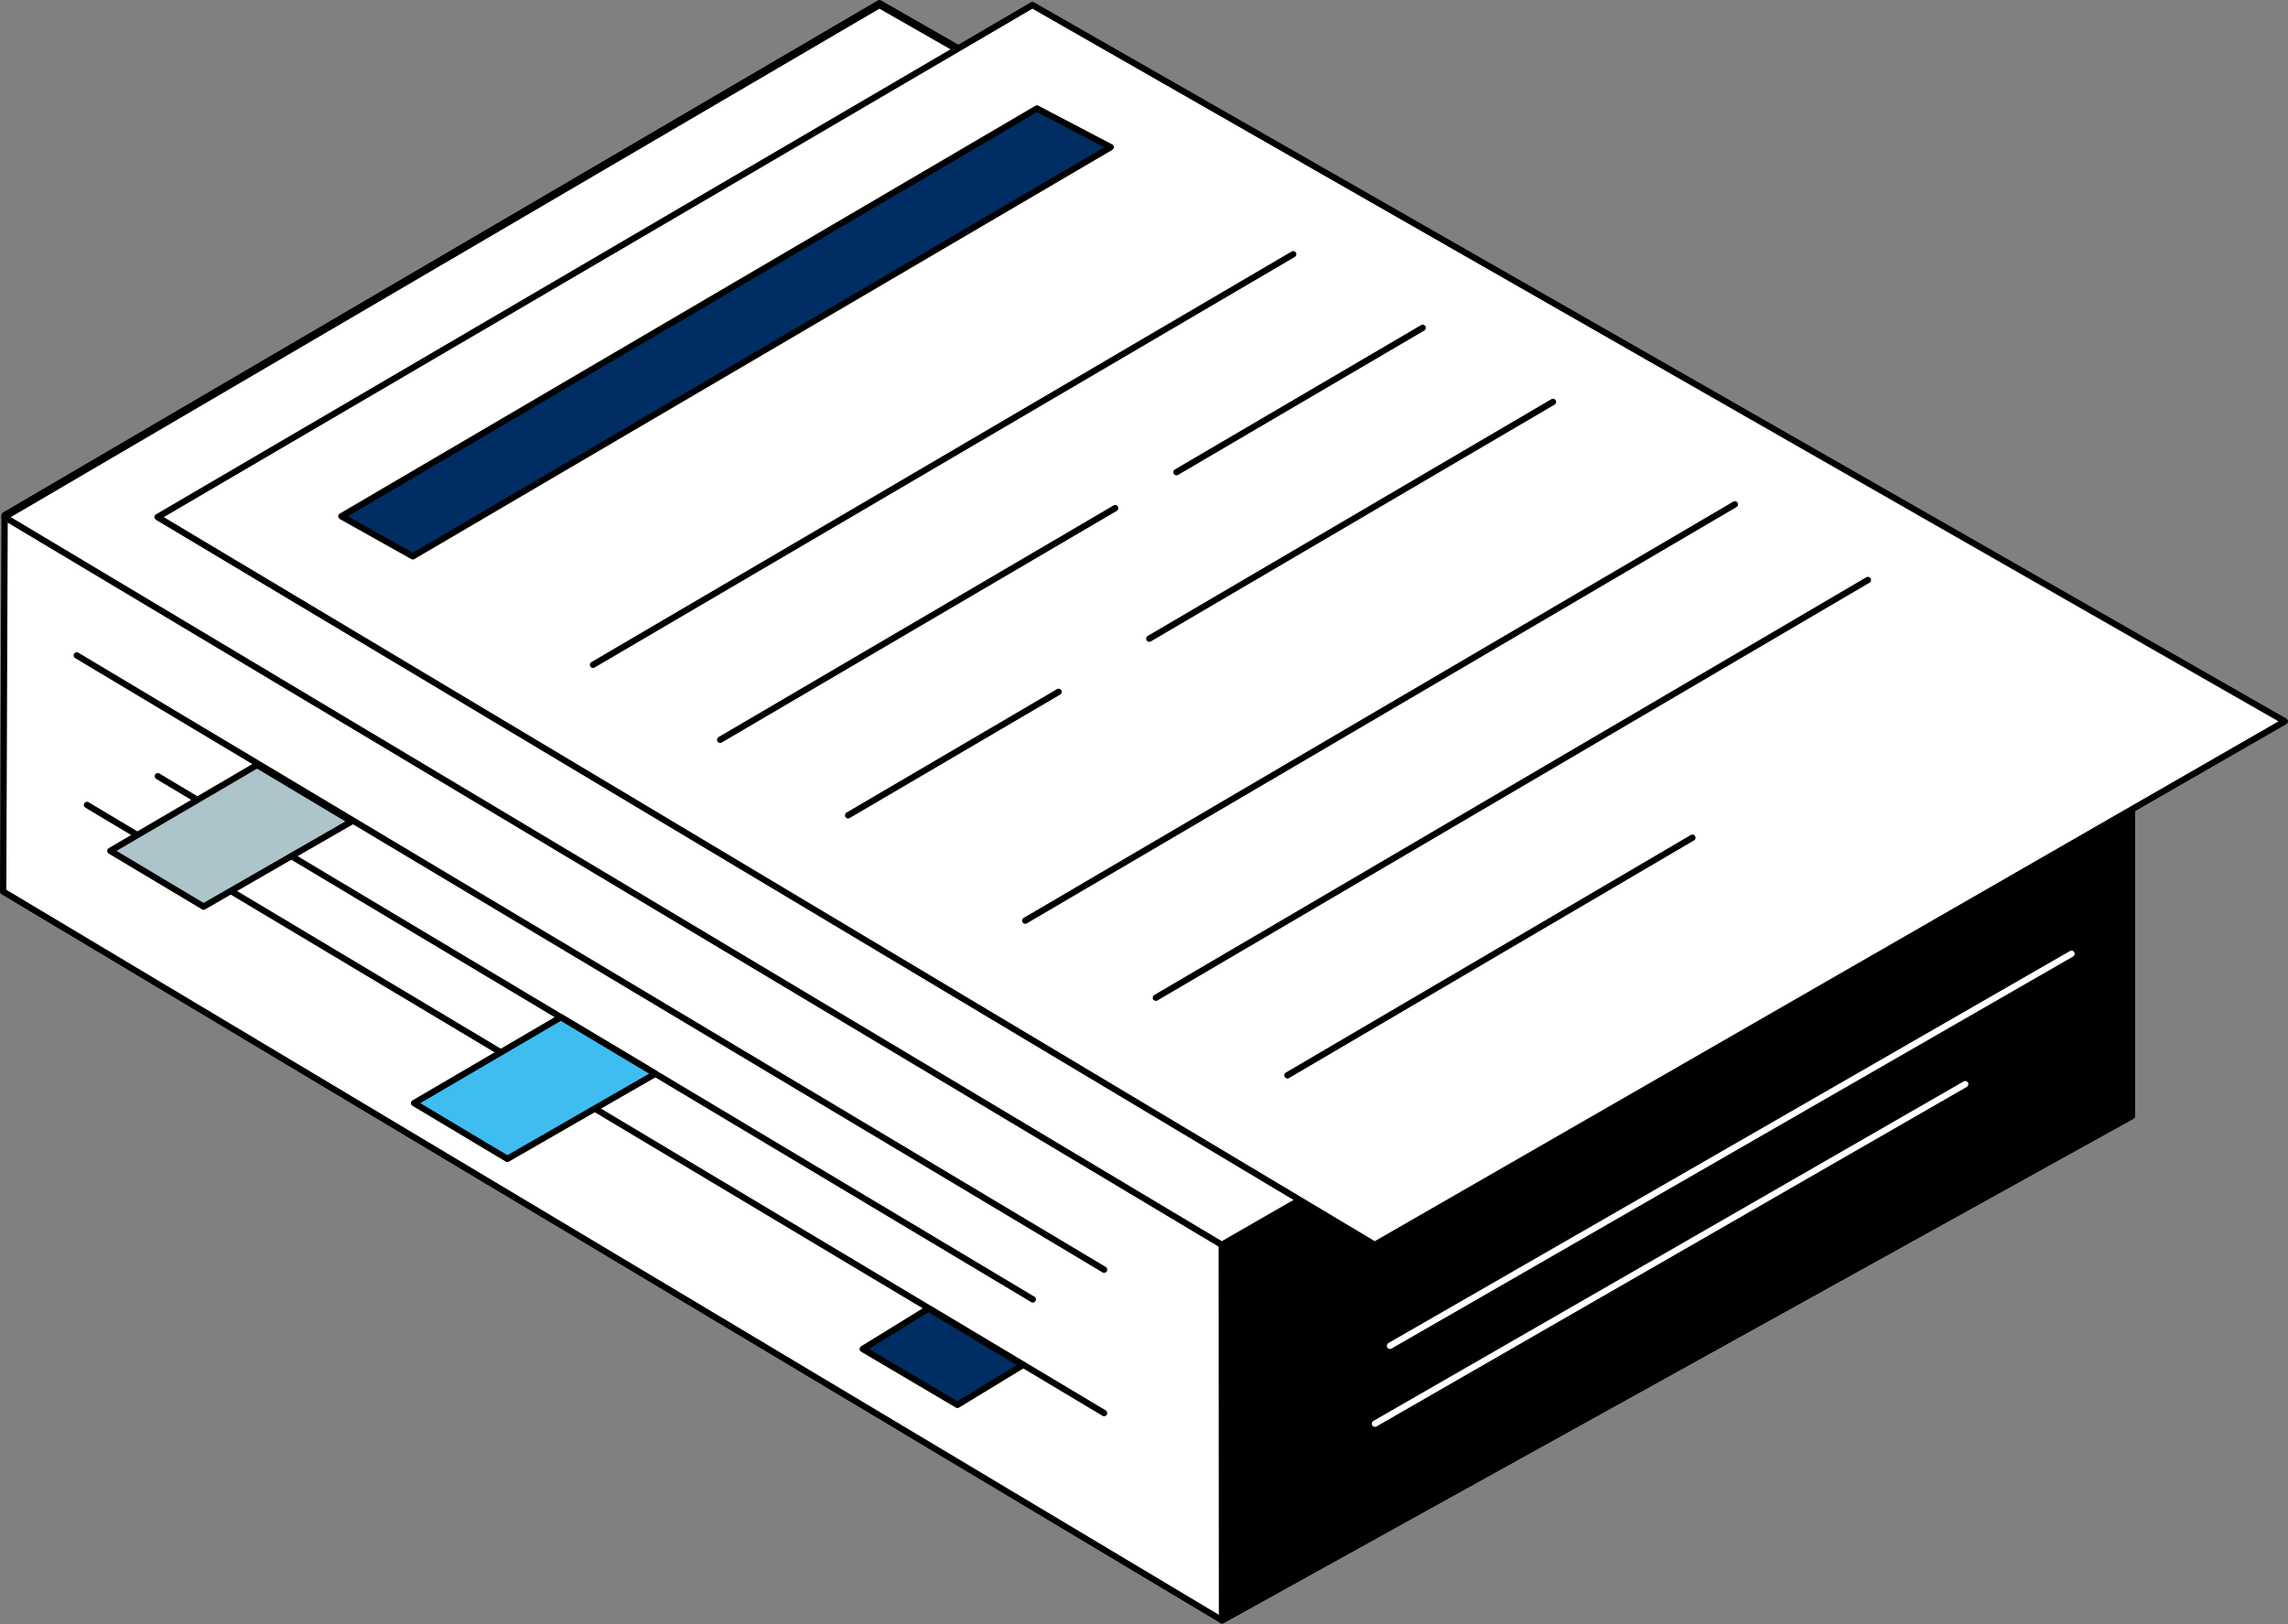 <svg xmlns="http://www.w3.org/2000/svg" width="200" height="142" viewBox="0 0 200 142" fill="none"><rect x="0" y="0" width="200" height="142" fill="#808080" stroke="none"/><g clip-path="url(#clip0_1045_1686)"><path d="M0.276 77.956L106.819 141.681L186.351 97.581V62.908L76.872 0.276L0.401 45.049L0.276 77.956Z" fill="white"></path><path d="M106.818 141.958C106.769 141.958 106.72 141.945 106.677 141.918L0.135 78.193C0.051 78.142 -0 78.052 1.11454e-06 77.954L0.125 45.048C0.125 44.95 0.177 44.859 0.262 44.81L76.733 0.038C76.818 -0.012 76.924 -0.013 77.01 0.037L186.488 62.669C186.574 62.718 186.627 62.809 186.627 62.908V97.581C186.627 97.682 186.573 97.774 186.485 97.823L106.952 141.923C106.911 141.946 106.864 141.958 106.818 141.958L106.818 141.958ZM0.553 77.799L106.824 141.362L186.075 97.418V63.068L76.874 0.595L0.677 45.207L0.553 77.799Z" fill="black"></path><path d="M186.351 97.581L106.819 141.681L106.798 108.682L186.351 62.908V97.581Z" fill="black"></path><path d="M106.819 141.957C106.77 141.957 106.722 141.945 106.678 141.919C106.594 141.87 106.542 141.779 106.542 141.681L106.521 108.682C106.521 108.583 106.574 108.491 106.66 108.442L186.213 62.669C186.299 62.62 186.404 62.62 186.489 62.669C186.575 62.718 186.627 62.809 186.627 62.908V97.581C186.627 97.681 186.573 97.774 186.485 97.823L106.952 141.923C106.911 141.946 106.864 141.957 106.818 141.957H106.819ZM107.074 108.842L107.095 141.212L186.075 97.418V63.386L107.074 108.842H107.074Z" fill="black"></path><path d="M121.501 117.951C121.405 117.951 121.312 117.902 121.261 117.813C121.185 117.681 121.23 117.512 121.363 117.436L180.941 83.155C181.074 83.079 181.243 83.124 181.319 83.257C181.395 83.389 181.349 83.558 181.217 83.634L121.638 117.915C121.595 117.94 121.547 117.952 121.501 117.952L121.501 117.951Z" fill="white"></path><path d="M120.188 124.762C120.092 124.762 119.999 124.712 119.948 124.623C119.872 124.491 119.917 124.322 120.05 124.246L171.65 94.556C171.782 94.48 171.951 94.525 172.027 94.658C172.103 94.79 172.058 94.959 171.926 95.035L120.325 124.725C120.282 124.75 120.234 124.762 120.188 124.762L120.188 124.762Z" fill="white"></path><path d="M76.872 0.441L0.401 45.214L106.798 108.847L186.351 63.073L76.872 0.441Z" fill="white"></path><path d="M106.798 109.123C106.749 109.123 106.7 109.11 106.656 109.084L0.26 45.451C0.176 45.401 0.125 45.31 0.125 45.212C0.125 45.114 0.178 45.024 0.262 44.975L76.733 0.202C76.819 0.152 76.924 0.152 77.01 0.201L186.488 62.833C186.574 62.882 186.627 62.974 186.627 63.073C186.627 63.172 186.575 63.263 186.489 63.313L106.935 109.086C106.893 109.111 106.845 109.123 106.798 109.123ZM0.944 45.216L106.801 108.526L185.796 63.074L76.874 0.76L0.944 45.216Z" fill="black"></path><path d="M6.712 57.31L96.514 111.019L6.712 57.31Z" fill="white"></path><path d="M96.514 111.295C96.465 111.295 96.416 111.282 96.372 111.256L6.571 57.547C6.44 57.469 6.397 57.3 6.475 57.169C6.554 57.038 6.723 56.995 6.854 57.073L96.656 110.781C96.787 110.859 96.829 111.029 96.751 111.16C96.699 111.247 96.608 111.295 96.514 111.295L96.514 111.295Z" fill="black"></path><path d="M13.79 67.87L90.279 113.616L13.79 67.87Z" fill="white"></path><path d="M90.279 113.892C90.231 113.892 90.182 113.88 90.137 113.853L13.649 68.107C13.518 68.029 13.475 67.859 13.553 67.728C13.632 67.597 13.801 67.555 13.932 67.633L90.421 113.379C90.552 113.457 90.594 113.627 90.516 113.758C90.464 113.844 90.373 113.892 90.279 113.892Z" fill="black"></path><path d="M7.601 70.382L96.514 123.558L7.601 70.382Z" fill="white"></path><path d="M96.514 123.835C96.465 123.835 96.416 123.822 96.372 123.795L7.459 70.619C7.328 70.541 7.286 70.371 7.364 70.24C7.442 70.109 7.612 70.066 7.743 70.145L96.656 123.321C96.787 123.4 96.829 123.569 96.751 123.7C96.699 123.787 96.608 123.835 96.514 123.835H96.514Z" fill="black"></path><path d="M90.245 0.441L13.774 45.214L120.17 108.847L199.724 63.073L90.245 0.441Z" fill="white"></path><path d="M120.17 109.123C120.121 109.123 120.072 109.11 120.029 109.084L13.632 45.451C13.548 45.401 13.497 45.31 13.498 45.212C13.498 45.114 13.55 45.024 13.634 44.975L90.106 0.202C90.191 0.152 90.297 0.152 90.383 0.201L199.861 62.833C199.947 62.882 200 62.974 200 63.073C200 63.172 199.948 63.263 199.862 63.313L120.308 109.086C120.266 109.111 120.218 109.123 120.17 109.123ZM14.317 45.216L120.173 108.526L199.169 63.074L90.247 0.76L14.317 45.216Z" fill="black"></path><path d="M112.535 94.301C112.441 94.301 112.348 94.252 112.297 94.165C112.22 94.033 112.264 93.864 112.395 93.786L147.799 73.008C147.931 72.93 148.1 72.975 148.177 73.106C148.255 73.238 148.21 73.407 148.079 73.484L112.675 94.263C112.631 94.288 112.583 94.301 112.536 94.301H112.535Z" fill="black"></path><path d="M101.037 87.515C100.943 87.515 100.85 87.466 100.799 87.379C100.721 87.247 100.766 87.078 100.897 87L163.141 50.473C163.272 50.396 163.442 50.44 163.519 50.572C163.596 50.703 163.552 50.872 163.421 50.95L101.177 87.477C101.133 87.503 101.085 87.515 101.038 87.515H101.037Z" fill="black"></path><path d="M89.619 80.776C89.524 80.776 89.432 80.727 89.38 80.64C89.303 80.508 89.347 80.339 89.479 80.261L151.512 43.861C151.644 43.784 151.813 43.828 151.89 43.96C151.967 44.091 151.923 44.261 151.792 44.338L89.758 80.738C89.715 80.764 89.666 80.776 89.619 80.776Z" fill="black"></path><path d="M100.463 56.12C100.368 56.12 100.276 56.071 100.224 55.983C100.147 55.852 100.191 55.682 100.323 55.605L135.613 34.901C135.745 34.824 135.914 34.868 135.991 35C136.069 35.132 136.025 35.301 135.893 35.378L100.602 56.082C100.558 56.108 100.51 56.12 100.463 56.12Z" fill="black"></path><path d="M74.137 71.564C74.042 71.564 73.95 71.515 73.898 71.428C73.821 71.296 73.865 71.127 73.997 71.049L92.397 60.255C92.528 60.178 92.697 60.222 92.775 60.353C92.852 60.485 92.808 60.654 92.676 60.732L74.276 71.526C74.233 71.552 74.184 71.564 74.137 71.564Z" fill="black"></path><path d="M102.838 41.563C102.743 41.563 102.651 41.515 102.6 41.427C102.522 41.295 102.566 41.126 102.698 41.049L124.221 28.424C124.352 28.346 124.521 28.391 124.599 28.523C124.676 28.654 124.632 28.823 124.5 28.901L102.978 41.526C102.934 41.551 102.886 41.564 102.838 41.564V41.563Z" fill="black"></path><path d="M62.95 64.962C62.855 64.962 62.763 64.913 62.711 64.826C62.634 64.694 62.678 64.525 62.81 64.448L97.343 44.19C97.474 44.113 97.644 44.157 97.722 44.289C97.799 44.421 97.755 44.59 97.623 44.667L63.09 64.924C63.046 64.95 62.998 64.962 62.95 64.962V64.962Z" fill="black"></path><path d="M51.839 58.404C51.744 58.404 51.652 58.355 51.6 58.268C51.523 58.136 51.567 57.967 51.699 57.89L112.905 21.99C113.036 21.912 113.206 21.957 113.283 22.088C113.36 22.22 113.316 22.389 113.184 22.466L51.978 58.366C51.934 58.392 51.886 58.404 51.839 58.404V58.404Z" fill="black"></path><path d="M97.088 12.868L36.086 48.645L29.841 45.145L90.641 9.49L97.088 12.868Z" fill="#002D63"></path><path d="M36.086 48.921C36.039 48.921 35.992 48.909 35.95 48.886L29.706 45.386C29.619 45.337 29.565 45.246 29.564 45.147C29.564 45.048 29.616 44.956 29.701 44.906L90.501 9.251C90.583 9.203 90.685 9.201 90.769 9.245L97.216 12.623C97.305 12.669 97.362 12.761 97.365 12.861C97.367 12.961 97.315 13.055 97.228 13.106L36.225 48.883C36.182 48.908 36.134 48.921 36.086 48.921ZM30.396 45.139L36.083 48.326L96.519 12.881L90.649 9.806L30.396 45.139V45.139Z" fill="black"></path><path d="M49.025 88.943L36.197 96.454L44.342 101.325V101.332L57.286 93.884L49.025 88.943Z" fill="#3FBDF1"></path><path d="M44.342 101.608C44.294 101.608 44.246 101.596 44.204 101.571C44.186 101.561 44.169 101.548 44.154 101.534L36.056 96.691C35.972 96.641 35.921 96.55 35.921 96.453C35.922 96.355 35.974 96.265 36.058 96.215L48.886 88.705C48.973 88.654 49.081 88.655 49.167 88.706L57.429 93.647C57.513 93.697 57.564 93.788 57.563 93.887C57.562 93.985 57.51 94.075 57.425 94.124L44.48 101.572C44.438 101.596 44.39 101.608 44.342 101.608H44.342ZM36.74 96.456L44.351 101.008L56.74 93.88L49.024 89.265L36.74 96.457L36.74 96.456Z" fill="black"></path><path d="M22.472 66.887L9.644 74.397L17.789 79.268V79.276L30.733 71.828L22.472 66.887Z" fill="#ADC4CB"></path><path d="M17.789 79.552C17.741 79.552 17.693 79.54 17.651 79.515C17.632 79.504 17.615 79.492 17.6 79.478L9.502 74.635C9.419 74.585 9.367 74.494 9.368 74.396C9.368 74.298 9.42 74.208 9.504 74.159L22.332 66.649C22.42 66.598 22.528 66.598 22.614 66.65L30.875 71.591C30.959 71.641 31.01 71.732 31.009 71.83C31.009 71.928 30.956 72.019 30.871 72.067L17.927 79.516C17.884 79.54 17.837 79.552 17.789 79.552ZM10.187 74.4L17.797 78.951L30.187 71.823L22.47 67.208L10.187 74.4Z" fill="black"></path><path d="M83.691 122.839L89.418 119.355L81.163 114.411L75.415 117.954L83.691 122.839Z" fill="#002D63"></path><path d="M83.691 123.116C83.643 123.116 83.594 123.103 83.551 123.077L75.275 118.192C75.191 118.143 75.14 118.054 75.139 117.957C75.138 117.86 75.188 117.77 75.27 117.719L81.017 114.176C81.105 114.122 81.216 114.121 81.304 114.174L89.56 119.118C89.643 119.167 89.694 119.257 89.694 119.354C89.694 119.45 89.644 119.54 89.561 119.591L83.835 123.075C83.79 123.102 83.741 123.115 83.691 123.115L83.691 123.116ZM75.95 117.949L83.689 122.517L88.883 119.357L81.165 114.735L75.95 117.949Z" fill="black"></path></g><defs><clipPath id="clip0_1045_1686"><rect width="200" height="141.958" fill="white"></rect></clipPath></defs></svg>